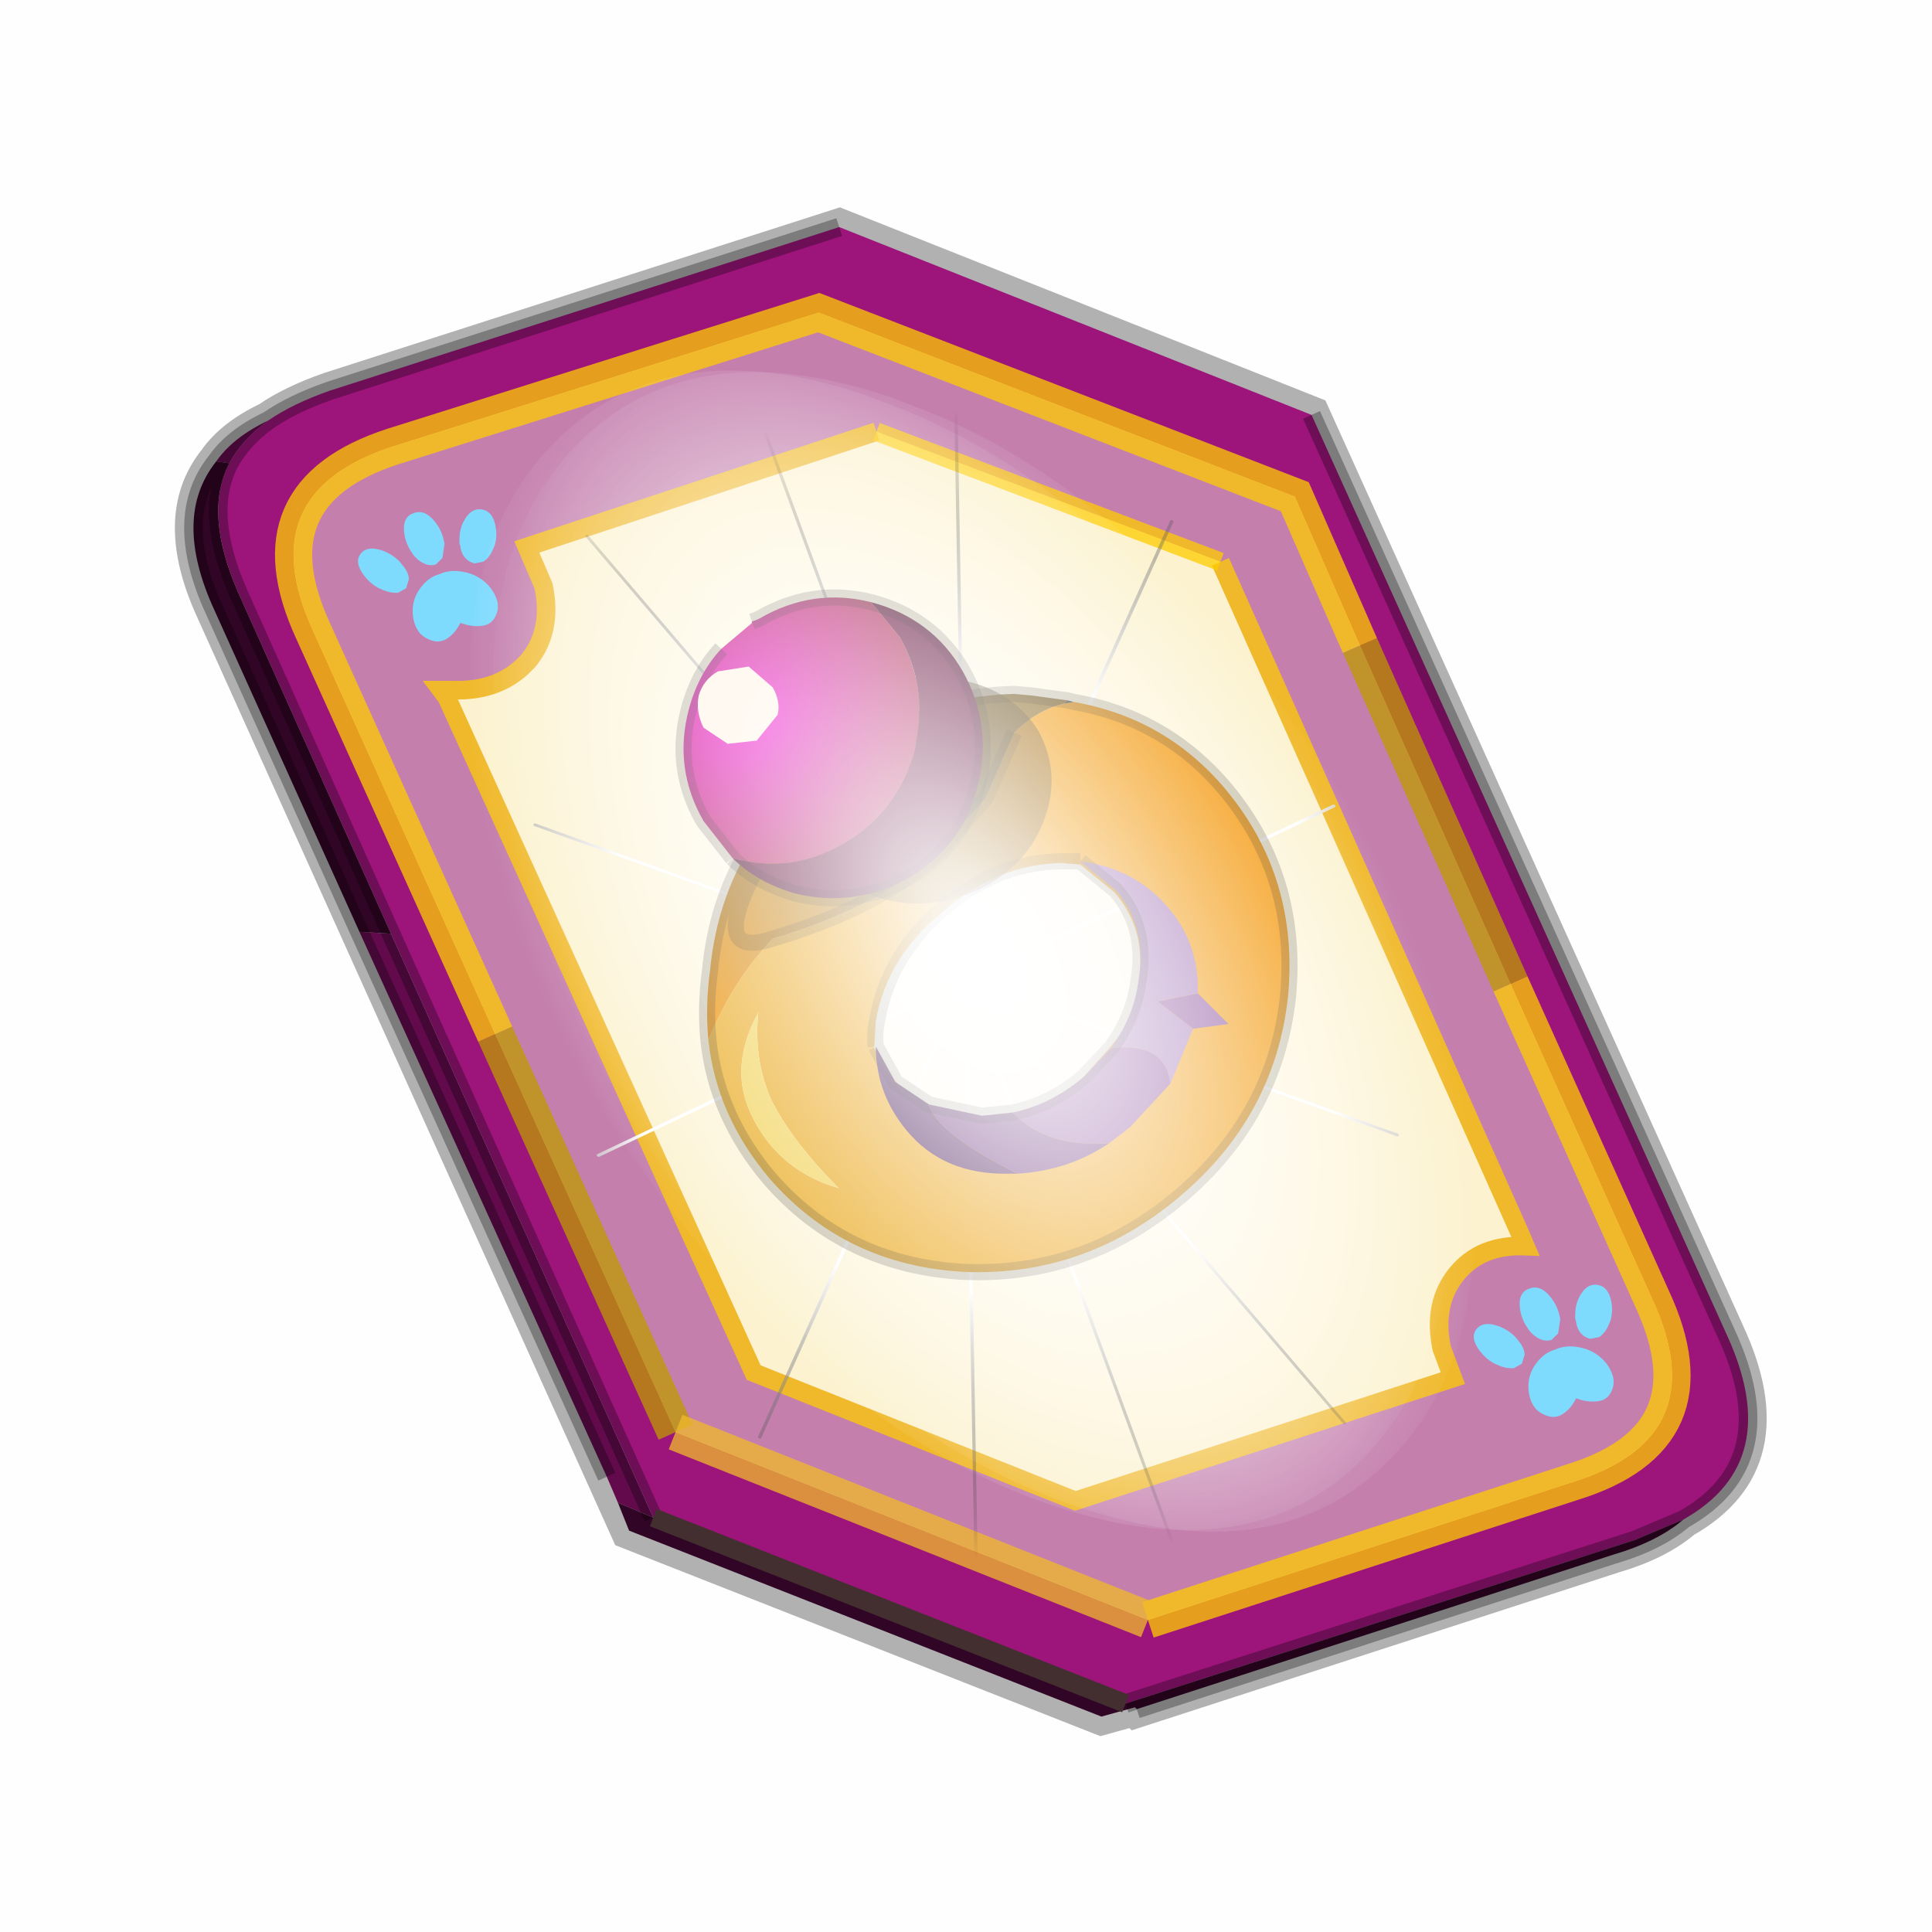 <?xml version='1.0' encoding='UTF-8'?>
<svg xmlns:xlink="http://www.w3.org/1999/xlink" xmlns="http://www.w3.org/2000/svg" version="1.1" width="60px" height="60px" viewBox="0.0 0.0 60.0 60.0"><defs><g id="c1"><path fill="#000000" fill-opacity="0.004" d="M0.0 0.0 L60.0 0.0 60.0 60.0 0.0 60.0 0.0 0.0"/></g><g id="c2"><path fill="none" stroke="#000000" stroke-width="1.0" stroke-opacity="0.302" d="M0.7 12.25 Q-0.45 9.75 0.75 8.25 1.2 7.6 2.15 7.15 2.8 6.7 3.8 6.35 L17.5 1.95 30.2 7.0 41.35 31.7 Q42.95 35.15 40.2 36.7 39.5 37.3 38.3 37.65 L25.5 41.8 25.45 41.75 24.55 42.0 11.85 37.0 0.7 12.25"/><path fill="#9d147b" stroke="none" d="M35.55 22.3 L31.5 13.2 29.75 9.2 16.95 4.25 5.5 7.85 Q1.65 9.1 3.35 12.8 L8.25 23.65 13.1 34.35 25.8 39.4 37.2 35.7 Q41.1 34.5 39.35 30.75 L35.55 22.3 M5.45 20.95 L1.35 11.8 Q0.4 9.65 1.1 8.3 1.45 7.65 2.15 7.15 2.8 6.7 3.8 6.35 L17.5 1.95 30.2 7.0 41.35 31.7 Q42.95 35.15 40.2 36.7 L38.9 37.25 25.2 41.65 12.5 36.65 5.45 20.95"/><path fill="#c47fad" stroke="none" d="M31.5 13.2 L35.55 22.3 39.35 30.75 Q41.1 34.5 37.2 35.7 L25.8 39.4 13.1 34.35 8.25 23.65 3.35 12.8 Q1.65 9.1 5.5 7.85 L16.95 4.25 29.75 9.2 31.5 13.2 M18.5 7.45 L9.1 10.55 9.55 11.6 Q9.8 12.8 9.15 13.6 8.4 14.45 7.1 14.4 L6.8 14.4 6.95 14.6 15.2 32.75 23.85 36.2 34.0 32.9 33.7 32.1 Q33.45 30.9 34.1 30.1 34.75 29.3 35.95 29.35 L35.8 29.0 27.75 10.95 18.5 7.45"/><path fill="#fcf2cf" stroke="none" d="M27.75 10.95 L35.8 29.0 35.95 29.35 Q34.75 29.3 34.1 30.1 33.45 30.9 33.7 32.1 L34.0 32.9 23.85 36.2 15.2 32.75 6.95 14.6 6.8 14.4 7.1 14.4 Q8.4 14.45 9.15 13.6 9.8 12.8 9.55 11.6 L9.1 10.55 18.5 7.45 27.75 10.95"/><path fill="#630a4c" stroke="none" d="M1.1 8.3 L0.75 8.25 Q1.2 7.6 2.15 7.15 1.45 7.65 1.1 8.3 M4.6 20.9 L5.45 20.95 12.5 36.65 11.55 36.25 11.25 35.55 4.6 20.9"/><path fill="#300525" stroke="none" d="M1.1 8.3 Q0.4 9.65 1.35 11.8 L5.45 20.95 4.6 20.9 0.7 12.25 Q-0.45 9.75 0.75 8.25 L1.1 8.3 M12.5 36.65 L25.2 41.65 38.9 37.25 40.2 36.7 Q39.5 37.3 38.3 37.65 L25.5 41.8 25.45 41.75 24.55 42.0 11.85 37.0 11.55 36.25 12.5 36.65"/><path fill="none" stroke="#bf9900" stroke-width="1.0" stroke-opacity="0.749" d="M31.5 13.2 L35.55 22.3 M13.1 34.35 L8.25 23.65"/><path fill="none" stroke="#ffcc00" stroke-width="1.0" stroke-opacity="0.749" d="M35.55 22.3 L39.35 30.75 Q41.1 34.5 37.2 35.7 L25.8 39.4 M8.25 23.65 L3.35 12.8 Q1.65 9.1 5.5 7.85 L16.95 4.25 29.75 9.2 31.5 13.2"/><path fill="none" stroke="#f0b92b" stroke-width="0.5" d="M27.75 10.95 L35.8 29.0 35.95 29.35 Q34.75 29.3 34.1 30.1 33.45 30.9 33.7 32.1 L34.0 32.9 23.85 36.2 15.2 32.75 6.95 14.6 6.8 14.4 7.1 14.4 Q8.4 14.45 9.15 13.6 9.8 12.8 9.55 11.6 L9.1 10.55 18.5 7.45"/><path fill="none" stroke="#000000" stroke-width="0.5" stroke-opacity="0.302" d="M5.45 20.95 L1.35 11.8 Q0.4 9.65 1.1 8.3 M0.75 8.25 Q-0.45 9.75 0.7 12.25 L4.6 20.9 M5.45 20.95 L12.5 36.65 M25.2 41.65 L38.9 37.25 40.2 36.7 Q42.95 35.15 41.35 31.7 L30.2 7.0 M17.5 1.95 L3.8 6.35 Q2.8 6.7 2.15 7.15 1.45 7.65 1.1 8.3 M0.75 8.25 Q1.2 7.6 2.15 7.15 M11.25 35.55 L4.6 20.9 M25.5 41.8 L38.3 37.65 Q39.5 37.3 40.2 36.7"/><path fill="none" stroke="#ffcc00" stroke-width="0.5" stroke-opacity="0.749" d="M18.5 7.45 L27.75 10.95"/><path fill="none" stroke="#f0b92b" stroke-width="1.0" stroke-opacity="0.749" d="M25.8 39.4 L13.1 34.35"/><path fill="none" stroke="#432f2f" stroke-width="0.5" d="M12.5 36.65 L25.2 41.65"/></g><g id="c3"><path fill="#7fdbfe" stroke="none" d="M10.75 4.9 Q10.75 4.6 10.9 4.35 11.25 3.45 11.95 2.75 13.3 1.5 14.35 2.1 15.4 2.7 14.95 4.45 14.7 5.4 14.1 6.15 L13.75 6.5 Q13.1 7.15 12.35 7.35 L11.4 7.2 Q10.95 6.9 10.75 6.4 10.5 5.75 10.75 4.9 M7.5 5.9 Q7.0 5.85 6.6 5.5 6.05 5.0 5.8 4.15 L5.7 3.6 Q5.55 2.65 5.8 1.7 6.25 0.0 7.5 0.0 L7.6 0.0 Q8.85 0.0 9.3 1.7 9.55 2.65 9.4 3.6 L9.3 4.15 8.5 5.5 7.6 5.9 7.5 5.9 M4.35 4.9 Q4.6 5.75 4.35 6.4 L3.7 7.2 2.75 7.35 Q2.0 7.15 1.35 6.5 L1.0 6.15 Q0.4 5.4 0.15 4.45 -0.3 2.7 0.75 2.1 1.8 1.5 3.15 2.75 3.85 3.45 4.2 4.35 L4.35 4.9 M5.5 13.7 Q4.45 13.9 3.65 12.95 2.75 12.0 3.2 10.25 3.7 8.5 5.25 7.6 6.4 6.9 7.55 7.0 8.75 6.9 9.9 7.6 11.45 8.5 11.95 10.25 12.35 12.0 11.5 12.95 10.7 13.9 9.65 13.7 8.55 13.5 7.55 12.6 6.55 13.5 5.5 13.7"/></g><g id="c4"><g><use transform="matrix(1.0,0.0,0.0,1.0,0.0,0.0)" xlink:href="#c3"/></g></g><radialGradient gradientUnits="userSpaceOnUse" r="819.2" cx="0" cy="0" spreadMethod="pad" gradientTransform="matrix(0.091,0.0,0.0,0.091,0.6,3.4)" id="gradient1"><stop offset="0.0" stop-color="#ffffff"/><stop offset="1.0" stop-color="#ffffff" stop-opacity="0.0"/></radialGradient><g id="c5"><path stroke="none" fill="url(#gradient1)" d="M36.65 -54.65 Q60.05 -42.0 69.75 -17.95 80.55 8.9 68.0 34.1 55.45 59.35 26.8 68.2 -1.8 77.05 -29.7 64.3 -57.6 51.6 -68.45 24.75 -79.3 -2.05 -66.75 -27.25 L-66.7 -27.3 Q-54.1 -52.5 -25.5 -61.4 3.1 -70.2 31.0 -57.5 L36.65 -54.65"/></g><g id="c6"><g><use transform="matrix(1.0,0.0,0.0,1.0,0.0,0.0)" xlink:href="#c5"/></g></g><radialGradient gradientUnits="userSpaceOnUse" r="819.2" cx="0" cy="0" spreadMethod="pad" gradientTransform="matrix(0.209,0.0,0.0,0.177,67.15,107.2)" id="gradient2"><stop offset="0.357" stop-color="#ffffff"/><stop offset="0.671" stop-opacity="0.0"/></radialGradient><g id="c7"><path fill="none" stroke-linejoin="round" stroke-linecap="round" stroke="url(#gradient2)" stroke-width="0.5" d="M136.55 165.8 L68.6 106.0 68.4 106.0 118.25 201.5 M68.3 105.8 L68.35 105.8 68.3 105.8 68.3 105.85 68.4 106.0 68.3 106.0 86.55 211.5 M68.3 105.8 L68.3 105.85 68.3 106.0 68.15 105.95 18.25 151.55 M68.3 105.85 L68.25 105.85 68.3 106.0 50.0 193.2 M68.25 105.85 L68.15 105.95 0.05 97.7 M68.3 105.85 L68.25 105.8 68.25 105.85 M68.25 105.8 L68.2 105.7 0.0 45.7 M68.3 105.8 L68.25 105.75 68.25 105.8 M68.25 105.75 L68.2 105.7 18.25 10.05 M68.6 106.0 L68.35 105.8 118.25 60.15 M86.6 18.35 L68.3 105.8 M136.6 114.25 L68.6 106.0 M68.25 105.75 L49.95 0.05"/></g><g id="c8"><g><use transform="matrix(1.0,0.0,0.0,1.0,0.0,0.0)" xlink:href="#c7"/></g></g><g id="c9"><g><use transform="matrix(1.0,0.0,0.0,1.0,0.0,0.0)" xlink:href="#c2"/></g><g><use transform="matrix(0.239,-0.087,0.1,0.234,34.25,31.15)" xlink:href="#c4"/></g><g><use transform="matrix(0.239,-0.087,0.1,0.234,4.25,10.3)" xlink:href="#c4"/></g><g><use transform="matrix(0.141,-0.038,0.111,0.226,20.25,20.65)" filter="url(#filter7)" xlink:href="#c6"/></g><g><use transform="matrix(-0.155,0.051,0.084,0.147,22.6,3.15)" filter="url(#filter8)" xlink:href="#c8"/></g></g><filter id="filter7"><feColorMatrix in="SourceGraphic" type="matrix" values="0.0 0.0 0.0 0.0 0.797 0.0 0.0 0.0 0.0 0.598 0.0 0.0 0.0 0.0 0.199 0.0 0.0 0.0 1.0 0.0" result="cxform"/><feComposite operator="in" in2="SourceGraphic" result="color-xform"/></filter><filter id="filter8"><feColorMatrix in="SourceGraphic" type="matrix" values="0.0 0.0 0.0 0.0 0.996 0.0 0.0 0.0 0.0 0.996 0.0 0.0 0.0 0.0 0.996 0.0 0.0 0.0 1.0 0.0" result="cxform"/><feComposite operator="in" in2="SourceGraphic" result="color-xform"/></filter><linearGradient gradientUnits="userSpaceOnUse" x1="-819.2" x2="819.2" spreadMethod="pad" gradientTransform="matrix(0.01,-0.006,0.005,0.008,31.4,31.4)" id="gradient3"><stop offset="0.0" stop-color="#eab131"/><stop offset="1.0" stop-color="#f49302"/></linearGradient><linearGradient gradientUnits="userSpaceOnUse" x1="-819.2" x2="819.2" spreadMethod="pad" gradientTransform="matrix(0.005,-0.004,0.002,0.002,24.6,27.3)" id="gradient4"><stop offset="0.0" stop-color="#f39404"/><stop offset="1.0" stop-color="#8a6923"/></linearGradient><radialGradient gradientUnits="userSpaceOnUse" r="819.2" cx="0" cy="0" spreadMethod="pad" gradientTransform="matrix(0.006,-0.003,0.003,0.006,23.45,22.4)" id="gradient5"><stop offset="0.0" stop-color="#f404d7"/><stop offset="1.0" stop-color="#a82e4d"/></radialGradient><g id="c10"><path stroke="none" fill="url(#gradient3)" d="M32.95 26.8 Q30.95 26.85 29.3 28.3 27.55 29.7 27.2 31.7 L27.15 32.55 27.75 33.5 Q28.75 34.75 30.45 34.75 32.2 34.65 33.65 33.45 L34.45 32.55 Q35.2 31.7 35.35 30.6 35.65 28.9 34.6 27.7 L33.55 26.85 32.95 26.8 M24.0 29.15 Q27.05 28.25 28.9 26.7 L30.6 24.8 31.5 22.75 Q32.2 22.05 33.05 21.85 L33.35 21.8 Q36.2 22.3 38.05 24.5 40.35 27.25 40.0 30.95 39.6 34.65 36.65 37.15 33.7 39.65 29.95 39.5 26.25 39.3 23.9 36.6 22.25 34.65 22.0 32.3 22.75 30.45 24.0 29.15 M26.05 36.9 Q24.6 35.45 23.95 34.15 23.4 32.9 23.55 31.45 22.55 33.25 23.45 34.85 24.3 36.4 26.05 36.9"/><path stroke="none" fill="url(#gradient4)" d="M31.5 22.75 L30.6 24.8 28.9 26.7 Q27.05 28.25 24.0 29.15 22.75 30.45 22.0 32.3 21.9 31.25 22.05 30.15 22.4 26.4 25.35 23.95 L25.45 23.8 27.45 22.55 Q29.35 21.6 31.5 21.55 L32.05 21.6 33.15 21.75 33.05 21.85 Q32.2 22.05 31.5 22.75 M25.85 26.1 Q25.95 28.25 29.55 23.8 30.0 23.15 29.7 22.85 L28.55 22.75 Q26.35 23.4 23.9 26.25 21.75 29.9 24.0 29.15 21.75 29.9 23.9 26.25 26.35 23.4 28.55 22.75 L29.7 22.85 Q30.0 23.15 29.55 23.8 25.95 28.25 25.85 26.1"/><path fill="#444444" stroke="none" d="M33.35 21.8 L33.05 21.85 33.15 21.75 33.35 21.8"/><path fill="#f2d562" stroke="none" d="M26.05 36.9 Q24.3 36.4 23.45 34.85 22.55 33.25 23.55 31.45 23.4 32.9 23.95 34.15 24.6 35.45 26.05 36.9"/><path fill="none" stroke="#000000" stroke-width="0.5" stroke-opacity="0.2" d="M31.5 22.75 L30.6 24.8 28.9 26.7 Q27.05 28.25 24.0 29.15 21.75 29.9 23.9 26.25 26.35 23.4 28.55 22.75 L29.7 22.85 Q30.0 23.15 29.55 23.8 25.95 28.25 25.85 26.1 M22.0 32.3 Q22.25 34.65 23.9 36.6 26.25 39.3 29.95 39.5 33.7 39.65 36.65 37.15 39.6 34.65 40.0 30.95 40.35 27.25 38.05 24.5 36.2 22.3 33.35 21.8 L33.15 21.75 32.05 21.6 31.5 21.55 Q29.35 21.6 27.45 22.55 L25.45 23.8 25.35 23.95 Q22.4 26.4 22.05 30.15 21.9 31.25 22.0 32.3"/><path fill="#6d367e" stroke="none" d="M34.45 35.5 Q33.2 36.35 31.6 36.45 29.1 35.2 28.85 34.3 L30.5 34.65 31.45 34.55 Q32.5 35.65 34.45 35.5"/><path fill="#4d205d" stroke="none" d="M31.6 36.45 L31.35 36.45 Q29.3 36.5 28.15 35.1 27.2 33.95 27.2 32.5 L27.75 33.5 27.8 33.6 28.85 34.3 Q29.1 35.2 31.6 36.45"/><path fill="#8e559f" stroke="none" d="M37.2 30.85 L38.15 31.8 37.05 31.95 35.95 31.1 37.2 30.85 M36.35 33.65 L35.1 35.0 34.45 35.5 Q32.5 35.65 31.45 34.55 32.65 34.3 33.65 33.45 L34.5 32.55 Q36.2 32.35 36.35 33.65"/><path fill="#a57ab8" stroke="none" d="M33.55 26.75 Q35.2 26.95 36.25 28.15 37.25 29.3 37.2 30.85 L35.95 31.1 37.05 31.95 36.35 33.65 Q36.2 32.35 34.5 32.55 35.2 31.6 35.35 30.5 35.65 28.8 34.65 27.65 L33.55 26.75"/><path fill="none" stroke="#000000" stroke-width="0.5" stroke-opacity="0.2" d="M27.2 32.5 Q27.15 32.1 27.25 31.65 27.6 29.65 29.3 28.2 31.0 26.75 33.0 26.75 L33.55 26.75 M27.2 32.5 L27.75 33.5 27.8 33.6 28.85 34.3 30.5 34.65 31.45 34.55 Q32.65 34.3 33.65 33.45 L34.5 32.55 Q35.2 31.6 35.35 30.5 35.65 28.8 34.65 27.65 L33.55 26.75"/><path fill="#432f12" fill-opacity="0.451" d="M32.45 25.4 Q31.95 26.8 30.55 27.55 29.05 28.3 27.55 27.95 26.1 27.6 25.35 26.3 24.65 25.05 25.1 23.7 25.6 22.3 27.05 21.55 28.5 20.8 30.0 21.15 31.5 21.5 32.25 22.7 32.95 24.0 32.45 25.4"/><path stroke="none" fill="url(#gradient5)" d="M23.35 19.3 L23.5 19.25 23.6 19.2 Q25.25 18.25 27.05 18.7 L27.95 19.8 Q28.8 21.3 28.45 23.05 L28.45 23.1 28.4 23.35 Q27.85 25.25 26.2 26.2 24.55 27.15 22.75 26.65 L21.85 25.5 Q20.9 23.85 21.4 22.0 21.7 20.9 22.4 20.15 L23.35 19.35 23.35 19.3"/><path fill="#65123d" stroke="none" d="M22.75 26.65 Q24.55 27.15 26.2 26.2 27.85 25.25 28.4 23.35 L28.45 23.1 28.45 23.05 Q28.8 21.3 27.95 19.8 L27.05 18.7 Q28.95 19.2 29.9 20.85 30.85 22.55 30.35 24.45 29.9 26.25 28.25 27.25 26.55 28.2 24.7 27.75 23.5 27.4 22.75 26.65"/><path fill="none" stroke="#000000" stroke-width="0.5" stroke-opacity="0.2" d="M27.05 18.7 Q25.25 18.25 23.6 19.2 L23.5 19.25 23.35 19.3 M22.4 20.15 Q21.7 20.9 21.4 22.0 20.9 23.85 21.85 25.5 L22.75 26.65 M27.05 18.7 Q28.95 19.2 29.9 20.85 30.85 22.55 30.35 24.45 29.9 26.25 28.25 27.25 26.55 28.2 24.7 27.75 23.5 27.4 22.75 26.65"/><path fill="#fff4e6" stroke="none" d="M24.15 22.2 L23.5 23.0 22.6 23.1 21.85 22.6 Q21.6 22.1 21.7 21.6 21.85 21.1 22.3 20.85 L23.25 20.7 24.0 21.35 Q24.25 21.8 24.15 22.2"/></g><filter id="filter12"><feColorMatrix in="SourceGraphic" type="matrix" values="1.0 0.0 0.0 0.0 0.0 0.0 1.0 0.0 0.0 0.0 0.0 0.0 1.0 0.0 0.0 0.0 0.0 0.0 0.23 0.0" result="cxform"/><feComposite operator="in" in2="SourceGraphic" result="color-xform"/></filter></defs><g><g><use transform="matrix(1.0,0.0,0.0,1.0,0.0,0.0)" xlink:href="#c1"/></g><g><use transform="matrix(1.155,0.0,0.0,1.155,5.85,4.8)" xlink:href="#c9"/></g><g><use transform="matrix(1.0,0.0,0.0,1.0,0.0,0.0)" xlink:href="#c10"/></g><g><use transform="matrix(0.163,-0.044,0.129,0.261,30.0,28.7)" filter="url(#filter12)" xlink:href="#c6"/></g></g></svg>